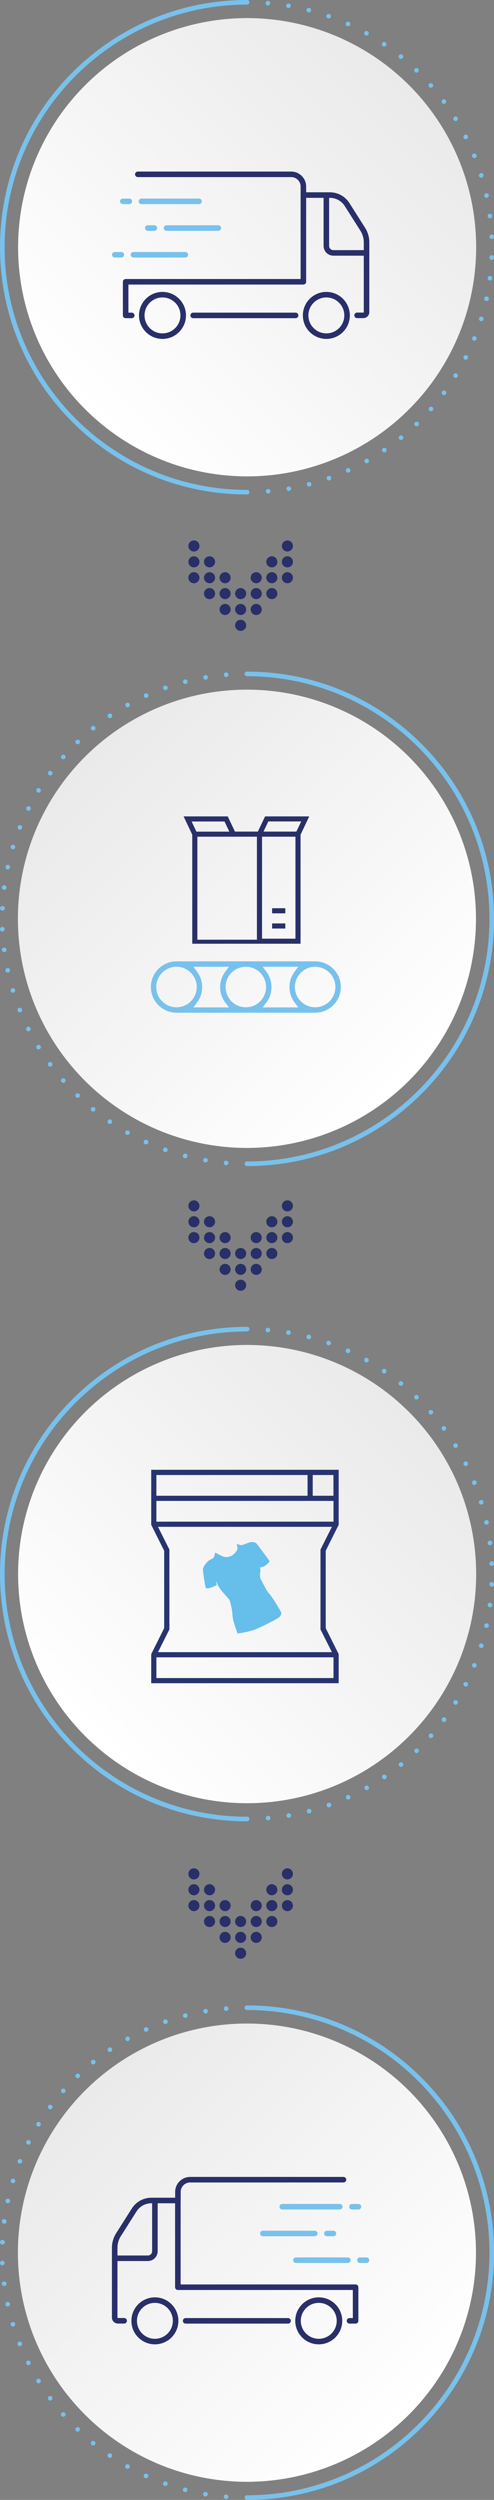 <?xml version="1.0" encoding="UTF-8"?><svg xmlns="http://www.w3.org/2000/svg" xmlns:xlink="http://www.w3.org/1999/xlink" viewBox="0 0 79.38 401.52"><rect x="0" y="0" width="79.38" height="401.52" fill="#808080" stroke="none"/><defs><style>.cls-1{fill:url(#linear-gradient);}.cls-2{fill:#66beeb;}.cls-3{fill:#d2d8d9;}.cls-4,.cls-5{fill:#282f69;}.cls-6{fill:#273470;}.cls-7,.cls-8{fill:#78c1ec;}.cls-8{stroke-width:.13px;}.cls-8,.cls-5{stroke-miterlimit:10;}.cls-8,.cls-9{stroke:#78c1ec;}.cls-5{stroke-width:.33px;}.cls-5,.cls-10{stroke:#282f69;}.cls-11{fill:url(#linear-gradient-3);}.cls-12{fill:url(#linear-gradient-4);}.cls-13{fill:url(#linear-gradient-2);}.cls-9,.cls-10{fill:none;stroke-linecap:round;stroke-linejoin:round;stroke-width:.89px;}.cls-14{isolation:isolate;}.cls-15{mix-blend-mode:multiply;opacity:.75;}</style><linearGradient id="linear-gradient" x1="290.48" y1="485.34" x2="341.88" y2="536.74" gradientTransform="translate(-276.46 550.73) scale(1 -1)" gradientUnits="userSpaceOnUse"><stop offset="0" stop-color="#fff"/><stop offset="1" stop-color="#eaeaea"/></linearGradient><linearGradient id="linear-gradient-2" x1="290.48" y1="272.23" x2="341.88" y2="323.63" xlink:href="#linear-gradient"/><linearGradient id="linear-gradient-3" x1="512.22" y1="163.24" x2="563.62" y2="214.64" gradientTransform="translate(577.58 550.73) rotate(-180)" xlink:href="#linear-gradient"/><linearGradient id="linear-gradient-4" x1="512.22" y1="377.47" x2="563.62" y2="428.88" gradientTransform="translate(577.58 550.73) rotate(-180)" xlink:href="#linear-gradient"/></defs><g class="cls-14"><g id="Layer_1"><g class="cls-15"><circle class="cls-3" cx="39.71" cy="39.71" r="36.8"/></g><path class="cls-7" d="m39.71,0v.74C18.22.74.74,18.22.74,39.71s17.48,38.97,38.97,38.97v.74c-10.61,0-20.58-4.13-28.08-11.63C4.13,60.29,0,50.32,0,39.71S4.13,19.13,11.63,11.63C19.13,4.13,29.1,0,39.71,0Z"/><path class="cls-7" d="m39.71,0s.05,0,.07,0c.02,0,.05.01.07.02.02,0,.04.02.06.03.02.01.04.03.06.05.07.07.11.17.11.26,0,.02,0,.05,0,.07,0,.02-.01.05-.02.07,0,.02-.02.04-.04.06-.01.02-.03.04-.05.06-.02.02-.04.03-.06.05-.02.01-.04.02-.06.03-.02,0-.05.02-.07.02-.12.02-.25-.02-.33-.1-.07-.07-.11-.17-.11-.26s.04-.19.11-.26c.07-.07.17-.11.26-.11Z"/><path class="cls-7" d="m43.08.14c.2.02.36.2.34.4h0c-.02.2-.2.35-.4.34h0c-.2-.02-.36-.2-.34-.4h0c.02-.19.18-.34.37-.34h0s.02,0,.03,0Zm3.34.42c.2.04.34.23.3.43h0c-.03.2-.23.34-.43.3h0c-.2-.03-.34-.23-.3-.43h0c.03-.18.19-.31.37-.31h0s.04,0,.06,0Zm3.29.71c.2.05.32.25.27.45h0c-.05.2-.25.32-.45.26h0c-.2-.05-.32-.25-.27-.45h0c.04-.17.19-.28.36-.28h0s.06,0,.09.01Zm3.22.98c.19.07.3.28.23.47h0c-.07.19-.28.29-.47.23h0c-.19-.07-.3-.28-.23-.47h0c.05-.15.2-.25.35-.25h0s.08,0,.12.02Zm3.13,1.26h0c.19.09.27.3.19.49h0c-.09.19-.3.27-.49.19h0c-.19-.09-.27-.31-.19-.49h0c.06-.14.2-.22.34-.22h0c.05,0,.1.01.15.03Zm3.01,1.52c.18.1.24.33.14.5h0c-.1.18-.33.24-.5.14h0c-.18-.1-.24-.33-.14-.51h0c.07-.12.19-.19.32-.19h0c.06,0,.12.02.18.05Zm2.87,1.77h0c.17.11.21.35.1.52h0c-.11.17-.35.21-.52.1h0c-.17-.11-.21-.35-.1-.52h0c.07-.11.19-.16.31-.16h0c.07,0,.14.02.21.06Zm2.71,2.01c.16.13.19.36.06.52h0c-.13.16-.36.18-.52.06h0c-.16-.13-.19-.36-.06-.52h0c.07-.09.18-.14.29-.14h0c.08,0,.16.03.23.08Zm2.53,2.23c.15.14.15.38.01.52h0c-.14.15-.38.15-.52.01h0c-.15-.14-.15-.38-.01-.53h0c.07-.07.17-.11.27-.11h0c.09,0,.19.03.26.1Zm2.33,2.43h0c.14.15.12.39-.03.52h0c-.15.14-.39.12-.52-.03h0c-.13-.15-.12-.39.03-.52h0c.07-.06.16-.09.24-.09h0c.1,0,.2.04.28.13Zm2.12,2.62h0c.12.17.09.4-.08.52h0c-.17.12-.4.09-.52-.08h0c-.12-.17-.09-.4.08-.52h0c.07-.05.14-.07.22-.07h0c.11,0,.22.05.3.15Zm1.89,2.79c.11.17.05.4-.12.51h0c-.17.11-.4.05-.51-.12h0c-.11-.17-.05-.4.12-.51h0c.06-.04.13-.06.19-.06h0c.13,0,.25.06.32.18Zm1.65,2.94c.09.18.02.41-.16.5h0c-.18.09-.41.02-.5-.16h0c-.09-.18-.02-.41.17-.5h0c.05-.03.11-.04.17-.04h0c.14,0,.27.07.33.2Zm1.39,3.07c.08.19-.02.41-.21.48h0c-.19.08-.41-.02-.48-.21h0c-.08-.19.02-.41.21-.48h0s.09-.03.14-.03h0c.15,0,.29.09.34.23Zm1.12,3.18c.06.2-.05.4-.25.46h0c-.2.06-.4-.05-.46-.25h0c-.06-.2.05-.4.25-.46h0s.07-.02.11-.02h0c.16,0,.31.1.35.26Zm.85,3.26c.04.2-.08.4-.28.44h0c-.2.04-.4-.09-.44-.29h0c-.04-.2.09-.4.29-.44h0s.05,0,.08,0h0c.17,0,.33.12.36.29Zm.57,3.32h0c.03.2-.12.39-.32.42h0c-.2.03-.39-.12-.42-.32h0c-.03-.2.12-.39.32-.41h0s.03,0,.05,0h0c.19,0,.34.14.37.32Zm.28,3.36h0c0,.2-.15.38-.35.39h0c-.2,0-.38-.15-.39-.35h0c0-.2.15-.38.36-.39h.02c.2,0,.36.16.37.35Zm-.35,2.98c.2,0,.36.18.36.39h0c0,.2-.18.36-.39.35h0c-.2,0-.36-.18-.35-.39h0c0-.2.17-.36.37-.36h.02Zm-.25,3.33c.2.03.35.21.32.41h0c-.02.2-.21.35-.41.32h0c-.2-.03-.35-.21-.32-.42h0c.02-.19.18-.32.37-.32h0s.03,0,.05,0Zm-.53,3.3c.2.04.33.24.29.44h0c-.04.2-.24.33-.44.29h0c-.2-.04-.33-.24-.29-.44h0c.04-.17.19-.29.36-.29h0s.05,0,.08,0Zm-.81,3.24c.2.06.31.27.25.46h0c-.06.2-.27.31-.46.25h0c-.2-.06-.31-.27-.25-.46h0c.05-.16.2-.26.35-.26h0s.07,0,.11.02Zm-1.08,3.16c.19.08.28.29.21.48h0c-.08.19-.29.28-.48.21h0c-.19-.08-.28-.29-.21-.48h0c.06-.15.2-.23.34-.23h0s.09,0,.14.03Zm-1.35,3.06c.18.09.26.32.16.5h0c-.09.18-.32.26-.5.16h0c-.18-.09-.26-.32-.16-.5h0c.07-.13.2-.2.33-.2h0c.06,0,.11.01.17.04Zm-1.6,2.93c.17.11.23.34.12.51h0c-.11.17-.34.23-.51.12h0c-.17-.11-.23-.34-.12-.51h0c.07-.11.19-.18.32-.18h0c.07,0,.13.02.19.06Zm-1.84,2.78c.16.12.2.35.08.52h0c-.12.16-.35.2-.52.08h0c-.17-.12-.2-.35-.08-.52h0c.07-.1.19-.15.3-.15h0c.08,0,.15.02.22.07Zm-2.07,2.62c.15.13.17.37.03.52h0c-.14.15-.37.17-.52.03h0c-.15-.13-.17-.37-.03-.52h0c.07-.08.18-.13.28-.13h0c.09,0,.17.03.24.09Zm-2.29,2.43c.14.15.14.38-.01.52h0c-.15.14-.38.14-.52-.01h0c-.14-.15-.14-.38.01-.52h0c.07-.07.16-.1.26-.1h0c.1,0,.19.04.27.11Zm-2.48,2.23c.13.16.1.39-.06.52h0c-.16.13-.39.1-.52-.06h0c-.13-.16-.1-.39.06-.52h0c.07-.06.15-.08.23-.08h0c.11,0,.22.05.29.14Zm-2.66,2.01c.12.17.07.4-.1.52h0c-.17.11-.4.07-.52-.1h0c-.12-.17-.07-.4.1-.52h0c.06-.04.14-.06.21-.06h0c.12,0,.24.06.31.16Zm-2.82,1.78c.1.18.04.4-.14.5h0c-.18.1-.41.04-.51-.14h0c-.1-.18-.04-.41.14-.5h0c.06-.03.12-.05.18-.05h0c.13,0,.26.07.32.19Zm-2.96,1.54c.08.19,0,.41-.19.49h0c-.19.08-.41,0-.49-.19h0c-.09-.19,0-.41.18-.49h0c.05-.02.1-.03.15-.03h0c.14,0,.28.08.34.22Zm-3.08,1.28c.07.19-.03.41-.23.47h0c-.19.07-.41-.03-.47-.23h0c-.07-.19.03-.41.23-.47h0s.08-.02.12-.02h0c.15,0,.3.09.35.25Zm-3.18,1.01c.05.2-.07.4-.26.45h0c-.2.05-.4-.07-.45-.27h0c-.05-.2.07-.4.26-.45h0s.06-.01.09-.01h0c.16,0,.32.11.36.28Zm-3.26.73c.04.2-.1.39-.3.43h0c-.2.04-.39-.1-.43-.3h0c-.03-.2.1-.39.3-.43h0s.04,0,.06,0h0c.18,0,.33.13.37.31Zm-3.31.45c.02.2-.13.38-.34.4h0c-.2.02-.38-.13-.4-.34h0c-.02-.2.13-.38.34-.4h0s.02,0,.03,0h0c.19,0,.35.15.37.34Z"/><path class="cls-7" d="m39.71,78.68s.05,0,.07,0c.02,0,.05.01.07.02.02,0,.04.02.06.04.02.01.04.03.06.05.02.02.03.04.05.06.01.02.03.04.04.06,0,.02.02.05.02.07,0,.02,0,.05,0,.07s0,.05,0,.07c0,.02-.01.05-.02.07,0,.02-.02.04-.04.06-.01.02-.03.04-.05.06-.09.09-.21.13-.33.1-.02,0-.05-.01-.07-.02-.02,0-.04-.02-.06-.03-.02-.01-.04-.03-.06-.05-.02-.02-.03-.04-.05-.06-.01-.02-.02-.04-.04-.06,0-.02-.02-.05-.02-.07,0-.02,0-.05,0-.07,0-.02,0-.05,0-.07,0-.02.01-.05.02-.07.01-.02.02-.04.04-.06.01-.02.03-.04.05-.06.02-.02.04-.03.06-.05.02-.01.04-.03.06-.04.02,0,.05-.02.07-.02.02,0,.05,0,.07,0Z"/><circle class="cls-1" cx="39.71" cy="39.71" r="36.8"/><g class="cls-15"><circle class="cls-3" cx="39.71" cy="252.82" r="36.8"/></g><path class="cls-7" d="m39.71,213.11v.74c-21.49,0-38.97,17.48-38.97,38.97s17.48,38.97,38.97,38.97v.74c-10.61,0-20.58-4.13-28.08-11.63C4.13,273.4,0,263.42,0,252.82s4.13-20.58,11.63-28.08c7.5-7.5,17.47-11.63,28.08-11.63Z"/><path class="cls-7" d="m39.71,213.11s.05,0,.07,0c.02,0,.05.01.07.02.02,0,.04.02.06.03.02.01.04.03.06.05.07.07.11.17.11.26,0,.02,0,.05,0,.07,0,.02-.01.05-.02.07,0,.02-.02.04-.04.06-.01.02-.03.04-.05.06-.02.02-.04.03-.06.05-.02.01-.04.02-.06.03-.02,0-.05.02-.07.02-.12.02-.25-.02-.33-.1-.07-.07-.11-.17-.11-.26s.04-.19.11-.26c.07-.07.17-.11.26-.11Z"/><path class="cls-7" d="m43.08,213.25c.2.02.36.2.34.4h0c-.02.2-.2.35-.4.34h0c-.2-.02-.36-.2-.34-.4h0c.02-.19.18-.34.37-.34h0s.02,0,.03,0Zm3.34.42c.2.04.34.23.3.43h0c-.03.2-.23.34-.43.3h0c-.2-.03-.34-.23-.3-.43h0c.03-.18.19-.31.37-.31h0s.04,0,.06,0Zm3.29.71c.2.05.32.25.27.45h0c-.05.2-.25.32-.45.26h0c-.2-.05-.32-.25-.27-.45h0c.04-.17.19-.28.36-.28h0s.06,0,.09.01Zm3.22.98c.19.07.3.28.23.47h0c-.07.19-.28.29-.47.23h0c-.19-.07-.3-.28-.23-.47h0c.05-.15.2-.25.35-.25h0s.08,0,.12.02Zm3.13,1.26h0c.19.09.27.3.19.49h0c-.09.19-.3.27-.49.19h0c-.19-.09-.27-.31-.19-.49h0c.06-.14.2-.22.34-.22h0c.05,0,.1.01.15.03Zm3.01,1.52c.18.1.24.33.14.5h0c-.1.18-.33.24-.5.14h0c-.18-.1-.24-.33-.14-.51h0c.07-.12.19-.19.32-.19h0c.06,0,.12.02.18.05Zm2.87,1.77h0c.17.11.21.35.1.52h0c-.11.17-.35.21-.52.1h0c-.17-.11-.21-.35-.1-.52h0c.07-.11.19-.16.31-.16h0c.07,0,.14.02.21.06Zm2.71,2.01c.16.13.19.36.06.52h0c-.13.16-.36.18-.52.06h0c-.16-.13-.19-.36-.06-.52h0c.07-.09.18-.14.29-.14h0c.08,0,.16.03.23.08Zm2.53,2.23c.15.14.15.38.01.52h0c-.14.15-.38.15-.52.01h0c-.15-.14-.15-.38-.01-.53h0c.07-.07.17-.11.27-.11h0c.09,0,.19.03.26.1Zm2.33,2.43h0c.14.15.12.39-.03.52h0c-.15.14-.39.12-.52-.03h0c-.13-.15-.12-.39.03-.52h0c.07-.06.16-.09.24-.09h0c.1,0,.2.04.28.13Zm2.12,2.62h0c.12.17.09.4-.08.52h0c-.17.12-.4.09-.52-.08h0c-.12-.17-.09-.4.08-.52h0c.07-.05.14-.07.22-.07h0c.11,0,.22.05.3.15Zm1.89,2.79c.11.17.05.4-.12.51h0c-.17.11-.4.05-.51-.12h0c-.11-.17-.05-.4.12-.51h0c.06-.04.13-.06.19-.06h0c.13,0,.25.06.32.18Zm1.65,2.94c.09.18.02.41-.16.5h0c-.18.09-.41.02-.5-.16h0c-.09-.18-.02-.41.17-.5h0c.05-.03.11-.04.17-.04h0c.14,0,.27.07.33.2Zm1.39,3.07c.08.19-.02.41-.21.48h0c-.19.08-.41-.02-.48-.21h0c-.08-.19.02-.41.21-.48h0s.09-.03.14-.03h0c.15,0,.29.09.34.23Zm1.12,3.18c.06.2-.05.4-.25.46h0c-.2.06-.4-.05-.46-.25h0c-.06-.2.05-.4.25-.46h0s.07-.02.11-.02h0c.16,0,.31.1.35.26Zm.85,3.26c.04.2-.08.4-.28.44h0c-.2.04-.4-.09-.44-.29h0c-.04-.2.09-.4.29-.44h0s.05,0,.08,0h0c.17,0,.33.12.36.29Zm.57,3.32h0c.03.2-.12.39-.32.42h0c-.2.03-.39-.12-.42-.32h0c-.03-.2.12-.39.32-.41h0s.03,0,.05,0h0c.19,0,.34.14.37.32Zm.28,3.36h0c0,.2-.15.38-.35.39h0c-.2,0-.38-.15-.39-.35h0c0-.2.15-.38.36-.39h.02c.2,0,.36.16.37.35Zm-.35,2.98c.2,0,.36.18.36.39h0c0,.2-.18.36-.39.35h0c-.2,0-.36-.18-.35-.39h0c0-.2.17-.36.37-.36h.02Zm-.25,3.33c.2.03.35.21.32.41h0c-.02.2-.21.35-.41.32h0c-.2-.03-.35-.21-.32-.42h0c.02-.19.18-.32.37-.32h0s.03,0,.05,0Zm-.53,3.3c.2.04.33.24.29.44h0c-.04.2-.24.33-.44.29h0c-.2-.04-.33-.24-.29-.44h0c.04-.17.19-.29.36-.29h0s.05,0,.08,0Zm-.81,3.24c.2.06.31.27.25.46h0c-.06.2-.27.31-.46.25h0c-.2-.06-.31-.27-.25-.46h0c.05-.16.2-.26.35-.26h0s.07,0,.11.02Zm-1.08,3.16c.19.08.28.29.21.48h0c-.08.19-.29.28-.48.21h0c-.19-.08-.28-.29-.21-.48h0c.06-.15.2-.23.34-.23h0s.09,0,.14.03Zm-1.35,3.06c.18.09.26.32.16.5h0c-.09.18-.32.26-.5.16h0c-.18-.09-.26-.32-.16-.5h0c.07-.13.2-.2.33-.2h0c.06,0,.11.01.17.04Zm-1.6,2.93c.17.11.23.34.12.51h0c-.11.17-.34.23-.51.12h0c-.17-.11-.23-.34-.12-.51h0c.07-.11.19-.18.32-.18h0c.07,0,.13.02.19.06Zm-1.84,2.78c.16.12.2.35.08.52h0c-.12.16-.35.2-.52.08h0c-.17-.12-.2-.35-.08-.52h0c.07-.1.19-.15.3-.15h0c.08,0,.15.02.22.07Zm-2.07,2.62c.15.13.17.37.03.52h0c-.14.15-.37.17-.52.03h0c-.15-.13-.17-.37-.03-.52h0c.07-.08.18-.13.28-.13h0c.09,0,.17.03.24.09Zm-2.29,2.43c.14.15.14.38-.01.52h0c-.15.14-.38.14-.52-.01h0c-.14-.15-.14-.38.01-.52h0c.07-.07.16-.1.26-.1h0c.1,0,.19.04.27.11Zm-2.48,2.23c.13.16.1.39-.06.52h0c-.16.13-.39.1-.52-.06h0c-.13-.16-.1-.39.06-.52h0c.07-.06.15-.08.23-.08h0c.11,0,.22.05.29.14Zm-2.66,2.01c.12.17.07.4-.1.52h0c-.17.11-.4.07-.52-.1h0c-.12-.17-.07-.4.1-.52h0c.06-.04.14-.06.21-.06h0c.12,0,.24.06.31.16Zm-2.82,1.78c.1.18.04.4-.14.5h0c-.18.1-.41.04-.51-.14h0c-.1-.18-.04-.41.14-.5h0c.06-.03.12-.05.18-.05h0c.13,0,.26.07.32.19Zm-2.96,1.54c.08.19,0,.41-.19.49h0c-.19.08-.41,0-.49-.19h0c-.09-.19,0-.41.18-.49h0c.05-.02.1-.03.15-.03h0c.14,0,.28.08.34.22Zm-3.08,1.28c.07.19-.03.41-.23.47h0c-.19.07-.41-.03-.47-.23h0c-.07-.19.03-.41.23-.47h0s.08-.02.12-.02h0c.15,0,.3.09.35.25Zm-3.18,1.01c.05.2-.07.4-.26.45h0c-.2.05-.4-.07-.45-.27h0c-.05-.2.07-.4.26-.45h0s.06-.01.09-.01h0c.16,0,.32.11.36.28Zm-3.26.73c.04.2-.1.39-.3.43h0c-.2.04-.39-.1-.43-.3h0c-.03-.2.1-.39.3-.43h0s.04,0,.06,0h0c.18,0,.33.13.37.31Zm-3.31.45c.02.2-.13.38-.34.4h0c-.2.02-.38-.13-.4-.34h0c-.02-.2.13-.38.34-.4h0s.02,0,.03,0h0c.19,0,.35.15.37.34Z"/><path class="cls-7" d="m39.71,291.78s.05,0,.07,0c.02,0,.05.01.07.02.02,0,.04.02.06.04.02.01.04.03.06.05.02.02.03.04.05.06.01.02.03.04.04.06,0,.02.02.05.02.07,0,.02,0,.05,0,.07s0,.05,0,.07c0,.02-.01.05-.02.07,0,.02-.02.04-.04.06-.01.02-.03.04-.05.06-.09.09-.21.13-.33.1-.02,0-.05-.01-.07-.02-.02,0-.04-.02-.06-.03-.02-.01-.04-.03-.06-.05-.02-.02-.03-.04-.05-.06-.01-.02-.02-.04-.04-.06,0-.02-.02-.05-.02-.07,0-.02,0-.05,0-.07,0-.02,0-.05,0-.07,0-.02.01-.05.02-.07.01-.02.02-.04.04-.06.01-.02.03-.04.05-.06.02-.02.04-.03.06-.05.02-.01.04-.03.06-.04.02,0,.05-.02.07-.02.02,0,.05,0,.07,0Z"/><circle class="cls-13" cx="39.71" cy="252.82" r="36.8"/><line class="cls-9" x1="20.78" y1="32.34" x2="19.73" y2="32.34"/><line class="cls-9" x1="31.98" y1="32.34" x2="22.73" y2="32.34"/><line class="cls-9" x1="24.8" y1="36.63" x2="23.75" y2="36.63"/><line class="cls-9" x1="35.09" y1="36.63" x2="26.75" y2="36.63"/><line class="cls-9" x1="19.49" y1="40.92" x2="18.44" y2="40.92"/><line class="cls-9" x1="29.78" y1="40.92" x2="21.44" y2="40.92"/><path class="cls-10" d="m22.15,28h24.64c1.08,0,1.96.88,1.96,1.96v1.38"/><line class="cls-10" x1="47.5" y1="50.66" x2="31.04" y2="50.66"/><path class="cls-10" d="m21.17,50.66h-.98v-5.4h28.56s0-13.93,0-13.93h4.25c1.12,0,2.17.57,2.77,1.52l2.53,3.99c.39.62.6,1.34.6,2.08v11.21c0,.29-.23.52-.52.52h-1"/><path class="cls-10" d="m52.44,31.34v8.15c0,.63.51,1.13,1.13,1.13h5.32"/><circle class="cls-10" cx="26.11" cy="50.66" r="3.33"/><circle class="cls-10" cx="52.44" cy="50.66" r="3.33"/><g class="cls-15"><circle class="cls-3" cx="39.68" cy="361.81" r="36.8"/></g><path class="cls-7" d="m39.68,322.1v.74c21.49,0,38.97,17.48,38.97,38.97,0,21.49-17.48,38.97-38.97,38.97v.74c10.61,0,20.58-4.13,28.08-11.63,7.5-7.5,11.63-17.47,11.63-28.08,0-10.61-4.13-20.58-11.63-28.08-7.5-7.5-17.47-11.63-28.08-11.63Z"/><path class="cls-7" d="m39.67,322.1s-.05,0-.07,0c-.02,0-.05.01-.07.02-.02,0-.04.02-.06.03-.02.01-.04.03-.06.05-.07.07-.11.17-.11.26,0,.02,0,.05,0,.07,0,.02.01.05.02.07,0,.02.02.04.04.06.01.02.03.04.05.06.02.02.04.03.06.05.02.01.04.02.06.03.02,0,.05.02.07.02.12.02.25-.02.33-.1.07-.07.11-.17.11-.26,0-.1-.04-.19-.11-.26-.07-.07-.17-.11-.26-.11Z"/><path class="cls-7" d="m36.34,322.24h0c.19,0,.35.15.37.34h0c.02.2-.13.38-.34.4h0c-.2.02-.38-.13-.4-.34h0c-.02-.2.13-.38.34-.4.01,0,.02,0,.03,0Zm-3.31.42h0c.18,0,.34.13.37.31h0c.03.2-.1.39-.3.43h0c-.2.04-.39-.1-.43-.3h0c-.04-.2.1-.39.3-.43.02,0,.04,0,.06,0Zm-3.26.7h0c.17,0,.32.11.36.28h0c.05.2-.07.4-.27.45h0c-.2.05-.4-.07-.45-.26h0c-.05-.2.07-.4.27-.45.03,0,.06-.01.09-.01Zm-3.19.98h0c.15,0,.3.09.35.25h0c.07.19-.03.41-.23.47h0c-.19.07-.41-.03-.47-.23h0c-.07-.19.03-.41.23-.47.04-.02.08-.02.12-.02Zm-3.1,1.25h0c.14,0,.28.08.34.22h0c.08.19,0,.41-.19.49h0c-.19.08-.41,0-.49-.19h0c-.08-.19,0-.41.19-.49h0c.05-.02.1-.03.15-.03Zm-2.98,1.5h0c.13,0,.26.07.32.19h0c.1.18.04.41-.14.51h0c-.18.1-.41.04-.5-.14h0c-.1-.18-.04-.4.14-.5.06-.03.12-.05.18-.05Zm-2.84,1.75h0c.12,0,.24.06.31.16h0c.11.17.07.4-.1.52h0c-.17.11-.4.07-.52-.1h0c-.11-.17-.07-.4.1-.52h0c.06-.04.14-.06.21-.06Zm-2.68,1.99h0c.11,0,.22.05.29.14h0c.13.16.1.39-.06.52h0c-.16.13-.39.1-.52-.06h0c-.13-.16-.11-.39.06-.52.07-.06.15-.08.23-.08Zm-2.5,2.21h0c.1,0,.19.04.27.11h0c.14.15.14.38-.01.53h0c-.15.14-.38.14-.52-.01h0c-.14-.15-.14-.38.01-.52.07-.07.16-.1.26-.1Zm-2.31,2.41h0c.09,0,.17.03.24.09h0c.15.13.17.37.03.52h0c-.14.15-.37.17-.52.03h0c-.15-.14-.17-.37-.03-.52h0c.07-.08.17-.13.28-.13Zm-2.1,2.6h0c.08,0,.15.02.22.07h0c.17.12.2.35.08.52h0c-.12.17-.35.2-.52.08h0c-.16-.12-.2-.35-.08-.52h0c.07-.1.19-.15.3-.15Zm-1.87,2.76h0c.07,0,.13.02.19.06h0c.17.11.23.34.12.51h0c-.11.17-.34.23-.51.12h0c-.17-.11-.23-.34-.12-.51.07-.11.19-.18.32-.18Zm-1.63,2.91h0c.06,0,.11.01.17.04h0c.18.09.26.32.17.5h0c-.09.18-.32.26-.5.16h0c-.18-.09-.26-.31-.16-.5.07-.13.2-.2.33-.2Zm-1.38,3.04h0s.09,0,.14.03h0c.19.08.28.29.21.48h0c-.08.19-.29.28-.48.21h0c-.19-.08-.28-.29-.21-.48.06-.15.2-.23.34-.23Zm-1.11,3.15h0s.07,0,.11.02h0c.2.06.31.27.25.46h0c-.06.2-.27.31-.46.25h0c-.2-.06-.31-.27-.25-.46.05-.16.2-.26.35-.26Zm-.84,3.23h0s.05,0,.08,0h0c.2.04.33.24.29.44h0c-.04.2-.24.33-.44.29h0c-.2-.04-.33-.24-.28-.44.04-.17.19-.29.36-.29Zm-.56,3.29h0s.03,0,.05,0h0c.2.03.35.21.32.41h0c-.03.2-.21.35-.42.32h0c-.2-.03-.35-.21-.32-.42H.29c.02-.19.18-.32.37-.32Zm-.28,3.33h.02c.2,0,.36.18.36.39h0c0,.2-.18.36-.39.35H.36c-.2,0-.36-.18-.35-.39h0c0-.2.17-.35.37-.35Zm0,3.34H.37c.2,0,.36.16.37.36h0c0,.2-.15.38-.35.39H.39c-.2,0-.38-.15-.39-.35H0c0-.2.15-.38.36-.39h.02Zm.28,3.33h0c.18,0,.34.14.37.32h0c.03.2-.12.39-.32.42h0c-.2.02-.39-.12-.41-.32H.28c-.03-.2.12-.39.32-.41.02,0,.03,0,.05,0Zm.56,3.29h0c.17,0,.32.12.36.29h0c.04.2-.08.4-.29.44h0c-.2.04-.4-.08-.44-.29h0c-.04-.2.09-.4.29-.44.03,0,.05,0,.08,0Zm.84,3.23h0c.16,0,.31.1.35.26h0c.06.2-.05.4-.25.46h0c-.2.06-.4-.05-.46-.25h0c-.06-.2.05-.4.25-.46.04-.01.07-.02.11-.02Zm1.11,3.15h0c.15,0,.29.09.34.23h0c.08.19-.02.41-.21.48h0c-.19.08-.41-.02-.48-.21h0c-.08-.19.02-.41.21-.48.04-.02.09-.03.14-.03Zm1.37,3.04h0c.14,0,.27.07.33.2h0c.09.18.02.41-.16.5h0c-.18.09-.41.02-.5-.16h0c-.09-.18-.02-.41.16-.5.05-.03.11-.04.17-.04Zm1.63,2.91h0c.13,0,.25.06.32.18h0c.11.17.05.4-.12.51h0c-.17.11-.4.05-.51-.12h0c-.11-.17-.05-.4.12-.51.06-.04.13-.06.19-.06Zm1.87,2.77h0c.11,0,.22.05.3.15h0c.12.17.09.4-.08.52h0c-.16.12-.4.09-.52-.08h0c-.12-.17-.09-.4.08-.52.07-.05.15-.07.22-.07Zm2.1,2.6h0c.1,0,.21.04.28.13h0c.13.15.12.39-.03.52h0c-.15.14-.39.12-.52-.03h0c-.14-.15-.12-.39.03-.52.07-.06.16-.09.24-.09Zm2.31,2.41h0c.09,0,.19.04.26.1h0c.15.14.15.38.01.52h0c-.14.15-.38.15-.52.01h0c-.15-.14-.15-.38-.01-.52.07-.08.17-.11.27-.11Zm2.5,2.21h0c.08,0,.16.03.23.08h0c.16.13.18.36.06.52h0c-.13.16-.36.18-.52.06h0c-.16-.13-.19-.36-.06-.52.07-.09.18-.14.29-.14Zm2.68,1.99h0c.07,0,.14.02.21.06h0c.17.11.21.35.1.52h0c-.11.17-.35.21-.52.1h0c-.17-.12-.21-.35-.1-.52.07-.11.19-.16.31-.16Zm2.84,1.76h0c.06,0,.12.02.18.05h0c.18.1.24.33.14.5h0c-.1.18-.33.24-.51.14h0c-.18-.1-.24-.33-.14-.5.07-.12.19-.19.32-.19Zm2.98,1.51h0c.05,0,.1.01.15.03h0c.19.08.27.3.18.49h0c-.08.19-.3.27-.49.19h0c-.19-.08-.27-.3-.19-.49.06-.14.2-.22.34-.22Zm3.1,1.25h0s.08,0,.12.02h0c.19.07.29.28.23.47h0c-.07.19-.28.29-.47.23h0c-.19-.07-.3-.28-.23-.47.05-.15.2-.25.35-.25Zm3.19.98h0s.06,0,.09.01h0c.2.05.32.26.26.45h0c-.05.2-.25.32-.45.27h0c-.2-.05-.32-.25-.26-.45.04-.17.19-.28.36-.28Zm3.26.7h0s.04,0,.06,0h0c.2.03.34.23.3.43h0c-.04.2-.23.34-.43.3h0c-.2-.03-.34-.23-.3-.43.03-.18.19-.31.37-.31Zm3.31.42h0s.02,0,.03,0h0c.2.02.35.2.34.4h0c-.02.2-.2.36-.4.34h0c-.2-.02-.36-.2-.34-.4.02-.19.18-.34.37-.34Z"/><path class="cls-7" d="m39.67,400.77s-.05,0-.07,0c-.02,0-.05.01-.07.02-.02,0-.04.02-.06.04-.02.01-.04.03-.06.05-.02.02-.03.04-.05.06-.01.02-.03.04-.04.06,0,.02-.02.05-.02.07,0,.02,0,.05,0,.07s0,.05,0,.07c0,.02.01.05.02.07,0,.02.02.04.04.06.01.02.03.04.05.06.09.09.21.13.33.1.02,0,.05-.01.07-.02.02,0,.04-.02.06-.03.02-.01.04-.03.06-.05.02-.02.03-.04.05-.06.01-.02.02-.04.04-.06,0-.02.02-.05.02-.07,0-.02,0-.05,0-.07,0-.02,0-.05,0-.07,0-.02-.01-.05-.02-.07-.01-.02-.02-.04-.04-.06-.01-.02-.03-.04-.05-.06-.02-.02-.04-.03-.06-.05-.02-.01-.04-.03-.06-.04-.02,0-.05-.02-.07-.02-.02,0-.05,0-.07,0Z"/><circle class="cls-11" cx="39.68" cy="361.81" r="36.8"/><g class="cls-15"><circle class="cls-3" cx="39.68" cy="147.57" r="36.8"/></g><path class="cls-7" d="m39.68,107.87v.74c21.49,0,38.97,17.48,38.97,38.97,0,21.49-17.48,38.97-38.97,38.97v.74c10.61,0,20.58-4.13,28.08-11.63,7.5-7.5,11.63-17.47,11.63-28.08,0-10.61-4.13-20.58-11.63-28.08-7.5-7.5-17.47-11.63-28.08-11.63Z"/><path class="cls-7" d="m39.67,107.87s-.05,0-.07,0c-.02,0-.05.01-.07.02-.02,0-.04.02-.06.03-.02.01-.04.03-.06.05-.07.07-.11.17-.11.26,0,.02,0,.05,0,.07,0,.02.01.05.02.07,0,.02.02.04.04.06.01.02.03.04.05.06.02.02.04.03.06.05.02.01.04.02.06.03.02,0,.05.02.07.02.12.02.25-.02.33-.1.07-.07.11-.17.11-.26,0-.1-.04-.19-.11-.26-.07-.07-.17-.11-.26-.11Z"/><path class="cls-7" d="m36.34,108h0c.19,0,.35.15.37.34h0c.02.2-.13.38-.34.4h0c-.2.02-.38-.13-.4-.34h0c-.02-.2.13-.38.34-.4.01,0,.02,0,.03,0Zm-3.31.42h0c.18,0,.34.13.37.31h0c.03.2-.1.39-.3.43h0c-.2.04-.39-.1-.43-.3h0c-.04-.2.1-.39.3-.43.02,0,.04,0,.06,0Zm-3.26.7h0c.17,0,.32.11.36.28h0c.05.2-.07.4-.27.45h0c-.2.05-.4-.07-.45-.26h0c-.05-.2.07-.4.27-.45.03,0,.06-.01.09-.01Zm-3.19.98h0c.15,0,.3.09.35.25h0c.07.19-.03.41-.23.47h0c-.19.07-.41-.03-.47-.23h0c-.07-.19.03-.41.23-.47.04-.02.08-.02.12-.02Zm-3.1,1.25h0c.14,0,.28.08.34.22h0c.08.19,0,.41-.19.49h0c-.19.08-.41,0-.49-.19h0c-.08-.19,0-.41.19-.49h0c.05-.02.1-.03.15-.03Zm-2.98,1.5h0c.13,0,.26.07.32.19h0c.1.18.04.41-.14.51h0c-.18.1-.41.04-.5-.14h0c-.1-.18-.04-.4.14-.5.06-.03.12-.05.18-.05Zm-2.84,1.75h0c.12,0,.24.06.31.16h0c.11.17.07.4-.1.52h0c-.17.11-.4.07-.52-.1h0c-.11-.17-.07-.4.1-.52h0c.06-.04.14-.06.21-.06Zm-2.68,1.99h0c.11,0,.22.05.29.14h0c.13.16.1.39-.06.52h0c-.16.13-.39.1-.52-.06h0c-.13-.16-.11-.39.06-.52.07-.06.15-.08.23-.08Zm-2.5,2.21h0c.1,0,.19.04.27.11h0c.14.15.14.38-.01.53h0c-.15.14-.38.14-.52-.01h0c-.14-.15-.14-.38.01-.52.07-.07.16-.1.26-.1Zm-2.31,2.41h0c.09,0,.17.03.24.09h0c.15.13.17.37.03.52h0c-.14.15-.37.17-.52.03h0c-.15-.14-.17-.37-.03-.52h0c.07-.08.17-.13.28-.13Zm-2.1,2.6h0c.08,0,.15.02.22.07h0c.17.12.2.35.08.52h0c-.12.17-.35.2-.52.08h0c-.16-.12-.2-.35-.08-.52h0c.07-.1.19-.15.3-.15Zm-1.87,2.76h0c.07,0,.13.02.19.06h0c.17.11.23.34.12.51h0c-.11.17-.34.23-.51.12h0c-.17-.11-.23-.34-.12-.51.07-.11.19-.18.32-.18Zm-1.63,2.91h0c.06,0,.11.01.17.04h0c.18.09.26.32.17.5h0c-.09.18-.32.26-.5.16h0c-.18-.09-.26-.31-.16-.5.07-.13.2-.2.33-.2Zm-1.38,3.04h0s.09,0,.14.03h0c.19.08.28.29.21.48h0c-.08.19-.29.28-.48.21h0c-.19-.08-.28-.29-.21-.48.06-.15.2-.23.34-.23Zm-1.11,3.15h0s.07,0,.11.02h0c.2.06.31.27.25.46h0c-.06.2-.27.31-.46.25h0c-.2-.06-.31-.27-.25-.46.05-.16.2-.26.35-.26Zm-.84,3.23h0s.05,0,.08,0h0c.2.04.33.24.29.44h0c-.04.2-.24.33-.44.29h0c-.2-.04-.33-.24-.28-.44.04-.17.19-.29.36-.29Zm-.56,3.29h0s.03,0,.05,0h0c.2.03.35.21.32.41h0c-.03.2-.21.35-.42.32h0c-.2-.03-.35-.21-.32-.42H.29c.02-.19.18-.32.37-.32Zm-.28,3.33h.02c.2,0,.36.18.36.39h0c0,.2-.18.36-.39.35H.36c-.2,0-.36-.18-.35-.39h0c0-.2.17-.35.37-.35Zm0,3.34H.37c.2,0,.36.16.37.36h0c0,.2-.15.38-.35.39H.39c-.2,0-.38-.15-.39-.35H0c0-.2.15-.38.36-.39h.02Zm.28,3.33h0c.18,0,.34.14.37.32h0c.03.2-.12.39-.32.42h0c-.2.02-.39-.12-.41-.32H.28c-.03-.2.12-.39.32-.41.02,0,.03,0,.05,0Zm.56,3.29h0c.17,0,.32.12.36.29h0c.04.2-.08.4-.29.44h0c-.2.04-.4-.08-.44-.29h0c-.04-.2.09-.4.29-.44.03,0,.05,0,.08,0Zm.84,3.23h0c.16,0,.31.1.35.26h0c.06.2-.05.4-.25.46h0c-.2.06-.4-.05-.46-.25h0c-.06-.2.05-.4.25-.46.04-.01.07-.02.11-.02Zm1.11,3.15h0c.15,0,.29.09.34.23h0c.08.19-.02.41-.21.48h0c-.19.08-.41-.02-.48-.21h0c-.08-.19.02-.41.21-.48.04-.02.09-.03.14-.03Zm1.37,3.04h0c.14,0,.27.07.33.2h0c.09.18.02.41-.16.5h0c-.18.09-.41.02-.5-.16h0c-.09-.18-.02-.41.16-.5.05-.03.11-.04.17-.04Zm1.63,2.91h0c.13,0,.25.06.32.18h0c.11.17.05.4-.12.51h0c-.17.11-.4.05-.51-.12h0c-.11-.17-.05-.4.12-.51.06-.04.13-.06.19-.06Zm1.87,2.77h0c.11,0,.22.05.3.15h0c.12.17.09.4-.08.52h0c-.16.12-.4.09-.52-.08h0c-.12-.17-.09-.4.08-.52.07-.05.15-.07.22-.07Zm2.1,2.6h0c.1,0,.21.04.28.13h0c.13.15.12.39-.03.52h0c-.15.14-.39.12-.52-.03h0c-.14-.15-.12-.39.03-.52.07-.06.16-.09.24-.09Zm2.31,2.41h0c.09,0,.19.04.26.1h0c.15.14.15.38.01.52h0c-.14.15-.38.15-.52.01h0c-.15-.14-.15-.38-.01-.52.07-.08.17-.11.27-.11Zm2.5,2.21h0c.08,0,.16.03.23.08h0c.16.13.18.36.06.52h0c-.13.16-.36.18-.52.06h0c-.16-.13-.19-.36-.06-.52.07-.09.18-.14.29-.14Zm2.68,1.99h0c.07,0,.14.02.21.06h0c.17.11.21.35.1.52h0c-.11.17-.35.21-.52.1h0c-.17-.12-.21-.35-.1-.52.07-.11.19-.16.31-.16Zm2.84,1.76h0c.06,0,.12.02.18.05h0c.18.1.24.33.14.5h0c-.1.18-.33.24-.51.14h0c-.18-.1-.24-.33-.14-.5.07-.12.19-.19.32-.19Zm2.98,1.51h0c.05,0,.1.01.15.03h0c.19.08.27.3.18.49h0c-.08.19-.3.27-.49.19h0c-.19-.08-.27-.3-.19-.49.06-.14.2-.22.34-.22Zm3.1,1.25h0s.08,0,.12.02h0c.19.07.29.28.23.47h0c-.07.19-.28.29-.47.23h0c-.19-.07-.3-.28-.23-.47.05-.15.2-.25.35-.25Zm3.19.98h0s.06,0,.09.01h0c.2.05.32.26.26.45h0c-.05.2-.25.32-.45.27h0c-.2-.05-.32-.25-.26-.45.04-.17.19-.28.36-.28Zm3.26.7h0s.04,0,.06,0h0c.2.03.34.23.3.43h0c-.04.2-.23.34-.43.3h0c-.2-.03-.34-.23-.3-.43.03-.18.19-.31.37-.31Zm3.31.42h0s.02,0,.03,0h0c.2.02.35.2.34.4h0c-.02.2-.2.36-.4.34h0c-.2-.02-.36-.2-.34-.4.02-.19.18-.34.37-.34Z"/><path class="cls-7" d="m39.67,186.54s-.05,0-.07,0c-.02,0-.05.01-.07.02-.02,0-.04.02-.06.04-.02.01-.04.03-.06.05-.02.02-.03.04-.05.06-.01.02-.03.04-.04.06,0,.02-.02.05-.02.07,0,.02,0,.05,0,.07s0,.05,0,.07c0,.02.01.05.02.07,0,.02.02.04.04.06.01.02.03.04.05.06.09.09.21.13.33.1.02,0,.05-.01.07-.02.02,0,.04-.02.06-.03.02-.01.04-.03.06-.05.02-.02.03-.04.05-.06.01-.02.02-.04.04-.06,0-.02.02-.05.02-.07,0-.02,0-.05,0-.07,0-.02,0-.05,0-.07,0-.02-.01-.05-.02-.07-.01-.02-.02-.04-.04-.06-.01-.02-.03-.04-.05-.06-.02-.02-.04-.03-.06-.05-.02-.01-.04-.03-.06-.04-.02,0-.05-.02-.07-.02-.02,0-.05,0-.07,0Z"/><circle class="cls-12" cx="39.68" cy="147.57" r="36.8"/><line class="cls-9" x1="56.55" y1="354.43" x2="57.6" y2="354.43"/><line class="cls-9" x1="45.36" y1="354.43" x2="54.6" y2="354.43"/><line class="cls-9" x1="52.53" y1="358.73" x2="53.58" y2="358.73"/><line class="cls-9" x1="42.24" y1="358.73" x2="50.58" y2="358.73"/><line class="cls-9" x1="57.84" y1="363.02" x2="58.89" y2="363.02"/><line class="cls-9" x1="47.55" y1="363.02" x2="55.89" y2="363.02"/><path class="cls-10" d="m55.19,350.09h-24.64c-1.08,0-1.96.88-1.96,1.96v1.38"/><line class="cls-10" x1="29.83" y1="372.76" x2="46.29" y2="372.76"/><path class="cls-10" d="m56.16,372.76h.98v-5.4c-3.45,0-25.91,0-28.56,0v-13.93h-4.25c-1.12,0-2.17.57-2.77,1.52l-2.53,3.99c-.39.62-.6,1.34-.6,2.08v11.21c0,.29.23.52.52.52h1"/><path class="cls-10" d="m24.89,353.43v8.15c0,.63-.51,1.13-1.13,1.13h-5.32"/><circle class="cls-10" cx="51.22" cy="372.76" r="3.33"/><circle class="cls-10" cx="24.89" cy="372.76" r="3.33"/><path class="cls-4" d="m46.18,88.58c-.49,0-.89-.4-.89-.89s.4-.89.89-.89.89.4.89.89-.4.89-.89.89Z"/><circle class="cls-4" cx="46.18" cy="90.24" r=".89"/><circle class="cls-4" cx="46.18" cy="92.79" r=".89"/><path class="cls-4" d="m43.68,91.13c-.49,0-.89-.4-.89-.89s.4-.89.89-.89.89.4.89.89-.4.89-.89.89Z"/><path class="cls-4" d="m43.68,93.68c-.49,0-.89-.4-.89-.89,0-.49.4-.89.89-.89s.89.4.89.89-.4.89-.89.89Z"/><circle class="cls-4" cx="43.68" cy="95.34" r=".89"/><circle class="cls-4" cx="41.17" cy="92.79" r=".89"/><circle class="cls-4" cx="41.17" cy="95.34" r=".89"/><path class="cls-4" d="m41.17,98.78c-.49,0-.89-.4-.89-.89s.4-.89.89-.89.89.4.89.89-.4.89-.89.89Z"/><path class="cls-4" d="m38.67,96.23c-.49,0-.89-.4-.89-.89s.4-.89.89-.89.89.4.89.89-.4.89-.89.89Z"/><path class="cls-4" d="m38.67,98.78c-.49,0-.89-.4-.89-.89s.4-.89.89-.89.89.4.89.89-.4.89-.89.89Z"/><path class="cls-4" d="m38.67,101.33c-.49,0-.89-.4-.89-.89,0-.49.4-.89.89-.89s.89.4.89.89-.4.89-.89.89Z"/><circle class="cls-4" cx="31.16" cy="87.69" r=".89"/><path class="cls-4" d="m31.16,91.13c.49,0,.89-.4.89-.89s-.4-.89-.89-.89-.89.4-.89.89.4.89.89.89Z"/><circle class="cls-4" cx="31.16" cy="92.79" r=".89"/><path class="cls-4" d="m33.67,91.13c.49,0,.89-.4.89-.89s-.4-.89-.89-.89-.89.4-.89.89.4.89.89.89Z"/><path class="cls-4" d="m33.67,93.68c.49,0,.89-.4.89-.89,0-.49-.4-.89-.89-.89s-.89.4-.89.89.4.89.89.89Z"/><path class="cls-4" d="m33.67,96.23c.49,0,.89-.4.89-.89s-.4-.89-.89-.89-.89.4-.89.89.4.89.89.89Z"/><circle class="cls-4" cx="36.17" cy="92.79" r=".89"/><circle class="cls-4" cx="36.17" cy="95.34" r=".89"/><path class="cls-4" d="m36.17,98.78c.49,0,.89-.4.89-.89s-.4-.89-.89-.89-.89.4-.89.89.4.89.89.89Z"/><path class="cls-4" d="m46.18,194.57c-.49,0-.89-.4-.89-.89s.4-.89.89-.89.89.4.89.89-.4.89-.89.89Z"/><circle class="cls-4" cx="46.18" cy="196.23" r=".89"/><circle class="cls-4" cx="46.18" cy="198.78" r=".89"/><path class="cls-4" d="m43.68,197.12c-.49,0-.89-.4-.89-.89s.4-.89.89-.89.89.4.89.89-.4.89-.89.89Z"/><path class="cls-4" d="m43.68,199.67c-.49,0-.89-.4-.89-.89,0-.49.4-.89.89-.89s.89.4.89.89-.4.89-.89.89Z"/><circle class="cls-4" cx="43.68" cy="201.33" r=".89"/><circle class="cls-4" cx="41.17" cy="198.78" r=".89"/><circle class="cls-4" cx="41.17" cy="201.33" r=".89"/><path class="cls-4" d="m41.17,204.77c-.49,0-.89-.4-.89-.89s.4-.89.89-.89.89.4.89.89-.4.89-.89.89Z"/><path class="cls-4" d="m38.67,202.22c-.49,0-.89-.4-.89-.89s.4-.89.89-.89.89.4.89.89-.4.89-.89.89Z"/><path class="cls-4" d="m38.67,204.77c-.49,0-.89-.4-.89-.89s.4-.89.89-.89.89.4.89.89-.4.89-.89.89Z"/><path class="cls-4" d="m38.67,207.32c-.49,0-.89-.4-.89-.89,0-.49.4-.89.89-.89s.89.4.89.89-.4.89-.89.89Z"/><circle class="cls-4" cx="31.16" cy="193.68" r=".89"/><path class="cls-4" d="m31.16,197.12c.49,0,.89-.4.89-.89s-.4-.89-.89-.89-.89.4-.89.89.4.89.89.89Z"/><circle class="cls-4" cx="31.16" cy="198.78" r=".89"/><path class="cls-4" d="m33.67,197.12c.49,0,.89-.4.89-.89s-.4-.89-.89-.89-.89.4-.89.89.4.89.89.89Z"/><path class="cls-4" d="m33.67,199.67c.49,0,.89-.4.89-.89,0-.49-.4-.89-.89-.89s-.89.4-.89.89.4.89.89.89Z"/><path class="cls-4" d="m33.67,202.22c.49,0,.89-.4.89-.89s-.4-.89-.89-.89-.89.4-.89.89.4.89.89.89Z"/><circle class="cls-4" cx="36.17" cy="198.78" r=".89"/><circle class="cls-4" cx="36.17" cy="201.33" r=".89"/><path class="cls-4" d="m36.17,204.77c.49,0,.89-.4.89-.89s-.4-.89-.89-.89-.89.4-.89.89.4.89.89.89Z"/><path class="cls-4" d="m46.18,301.86c-.49,0-.89-.4-.89-.89s.4-.89.89-.89.89.4.89.89-.4.89-.89.89Z"/><circle class="cls-4" cx="46.18" cy="303.52" r=".89"/><circle class="cls-4" cx="46.18" cy="306.07" r=".89"/><path class="cls-4" d="m43.68,304.41c-.49,0-.89-.4-.89-.89s.4-.89.89-.89.89.4.89.89-.4.89-.89.89Z"/><path class="cls-4" d="m43.68,306.96c-.49,0-.89-.4-.89-.89,0-.49.4-.89.89-.89s.89.4.89.89-.4.89-.89.89Z"/><circle class="cls-4" cx="43.68" cy="308.62" r=".89"/><circle class="cls-4" cx="41.17" cy="306.07" r=".89"/><circle class="cls-4" cx="41.17" cy="308.62" r=".89"/><path class="cls-4" d="m41.17,312.06c-.49,0-.89-.4-.89-.89s.4-.89.89-.89.89.4.89.89-.4.89-.89.89Z"/><path class="cls-4" d="m38.67,309.51c-.49,0-.89-.4-.89-.89s.4-.89.89-.89.89.4.89.89-.4.89-.89.89Z"/><path class="cls-4" d="m38.67,312.06c-.49,0-.89-.4-.89-.89s.4-.89.89-.89.89.4.89.89-.4.89-.89.89Z"/><path class="cls-4" d="m38.67,314.61c-.49,0-.89-.4-.89-.89,0-.49.4-.89.89-.89s.89.4.89.89-.4.89-.89.89Z"/><circle class="cls-4" cx="31.16" cy="300.97" r=".89"/><path class="cls-4" d="m31.16,304.41c.49,0,.89-.4.89-.89s-.4-.89-.89-.89-.89.4-.89.89.4.89.89.89Z"/><circle class="cls-4" cx="31.16" cy="306.07" r=".89"/><path class="cls-4" d="m33.67,304.41c.49,0,.89-.4.89-.89s-.4-.89-.89-.89-.89.4-.89.89.4.89.89.89Z"/><path class="cls-4" d="m33.67,306.96c.49,0,.89-.4.89-.89,0-.49-.4-.89-.89-.89s-.89.4-.89.89.4.89.89.89Z"/><path class="cls-4" d="m33.67,309.51c.49,0,.89-.4.89-.89s-.4-.89-.89-.89-.89.4-.89.89.4.89.89.89Z"/><circle class="cls-4" cx="36.17" cy="306.07" r=".89"/><circle class="cls-4" cx="36.17" cy="308.62" r=".89"/><path class="cls-4" d="m36.17,312.06c.49,0,.89-.4.89-.89s-.4-.89-.89-.89-.89.4-.89.89.4.89.89.89Z"/><path class="cls-6" d="m25.13,240.24h24.29v-3.33h-24.29v3.33Zm25.12,0h3.33v-3.33h-3.33v3.33Zm-25.12,4.16h28.46v-3.33h-28.46v3.33Zm.26,20.96h27.94l-1.83-3.65v-12.83l1.83-3.65h-27.94l1.83,3.65v12.83l-1.83,3.65Zm-.26,4.16h28.46v-3.33h-28.46v3.33Zm-.83.83v-4.68l2.08-4.16v-12.44l-2.08-4.16v-8.84h30.12v8.84l-2.08,4.16v12.44l2.08,4.16v4.68h-30.12Z"/><path class="cls-2" d="m38.05,247.99l.71.2s.65-.18,1.02-.35c.38-.17,1.15-.3,1.47.11.32.41,1.95,2.59,2.04,2.73.09.13-.46.83-1.24,1.03l-.27.02s.08.34.06.6c-.03.25-.16.97.09,1.38s.87,1.79,1.3,2.22,1.82,2.69,1.97,3.1c.02.13-.02.49-.42.78-.39.28-2.83,1.57-3.97,1.97s-2.65.59-2.65.59c0,0-.53-1.57-.65-2s-.17-1.17-.21-1.57c-.04-.4-.3-1.53-.42-1.79-.11-.26-1-1.15-1.17-1.38-.17-.24-.64-.82-.74-1.12-.1-.3-.2-.53-.2-.53l.03.61s-1.16.66-1.72.49c-.24-.86-.44-2.54-.47-2.84s.08-.59.34-.95c.26-.36.55-.63.83-.78.28-.16.52-.23.6-.44.08-.21.2-.71.2-.71,0,0,1.09.59,1.37.67.28.08.92.11,1.41-.25.5-.36.79-.8.8-1.08.01-.28-.14-.7-.14-.7"/><path class="cls-8" d="m28.37,162.59c-2.24,0-4.06-1.82-4.06-4.06s1.82-4.06,4.06-4.06h22.27c2.24,0,4.06,1.82,4.06,4.06s-1.82,4.06-4.06,4.06h-22.27Zm22.27-7.38c-1.83,0-3.32,1.49-3.32,3.32s1.49,3.32,3.32,3.32,3.32-1.49,3.32-3.32-1.49-3.32-3.32-3.32Zm-7.89.89c.53.71.81,1.55.81,2.44s-.28,1.73-.81,2.44l-.67.89h5.98l-.67-.89c-.53-.71-.81-1.55-.81-2.44s.28-1.73.81-2.44l.67-.89h-5.98l.67.89Zm-3.25-.89c-1.83,0-3.32,1.49-3.32,3.32s1.49,3.32,3.32,3.32,3.32-1.49,3.32-3.32-1.49-3.32-3.32-3.32Zm-7.89.89c.53.71.81,1.55.81,2.44s-.28,1.73-.81,2.44l-.67.89h5.98l-.67-.89c-.53-.71-.81-1.55-.81-2.44s.28-1.73.81-2.44l.67-.89h-5.98l.67.89Zm-3.25-.89c-1.83,0-3.32,1.49-3.32,3.32s1.49,3.32,3.32,3.32,3.32-1.49,3.32-3.32-1.49-3.32-3.32-3.32Z"/><rect class="cls-5" x="43.89" y="148.48" width="1.79" height=".49"/><rect class="cls-5" x="43.89" y="146.04" width="1.79" height=".49"/><path class="cls-5" d="m42.7,131.29l-1.16,2.44h-3.89l-1.16-2.44h-6.73l1.3,2.74v17.38h17.07v-17.38l1.3-2.74h-6.73Zm-12.17.49h5.65l.93,1.96h-5.65l-.93-1.96Zm1.02,19.15v-16.71h9.9v16.71m6.19,0h-5.7v-16.71h5.7v16.71Zm.09-17.2h-5.65l.93-1.96h5.65l-.93,1.96Z"/></g></g></svg>